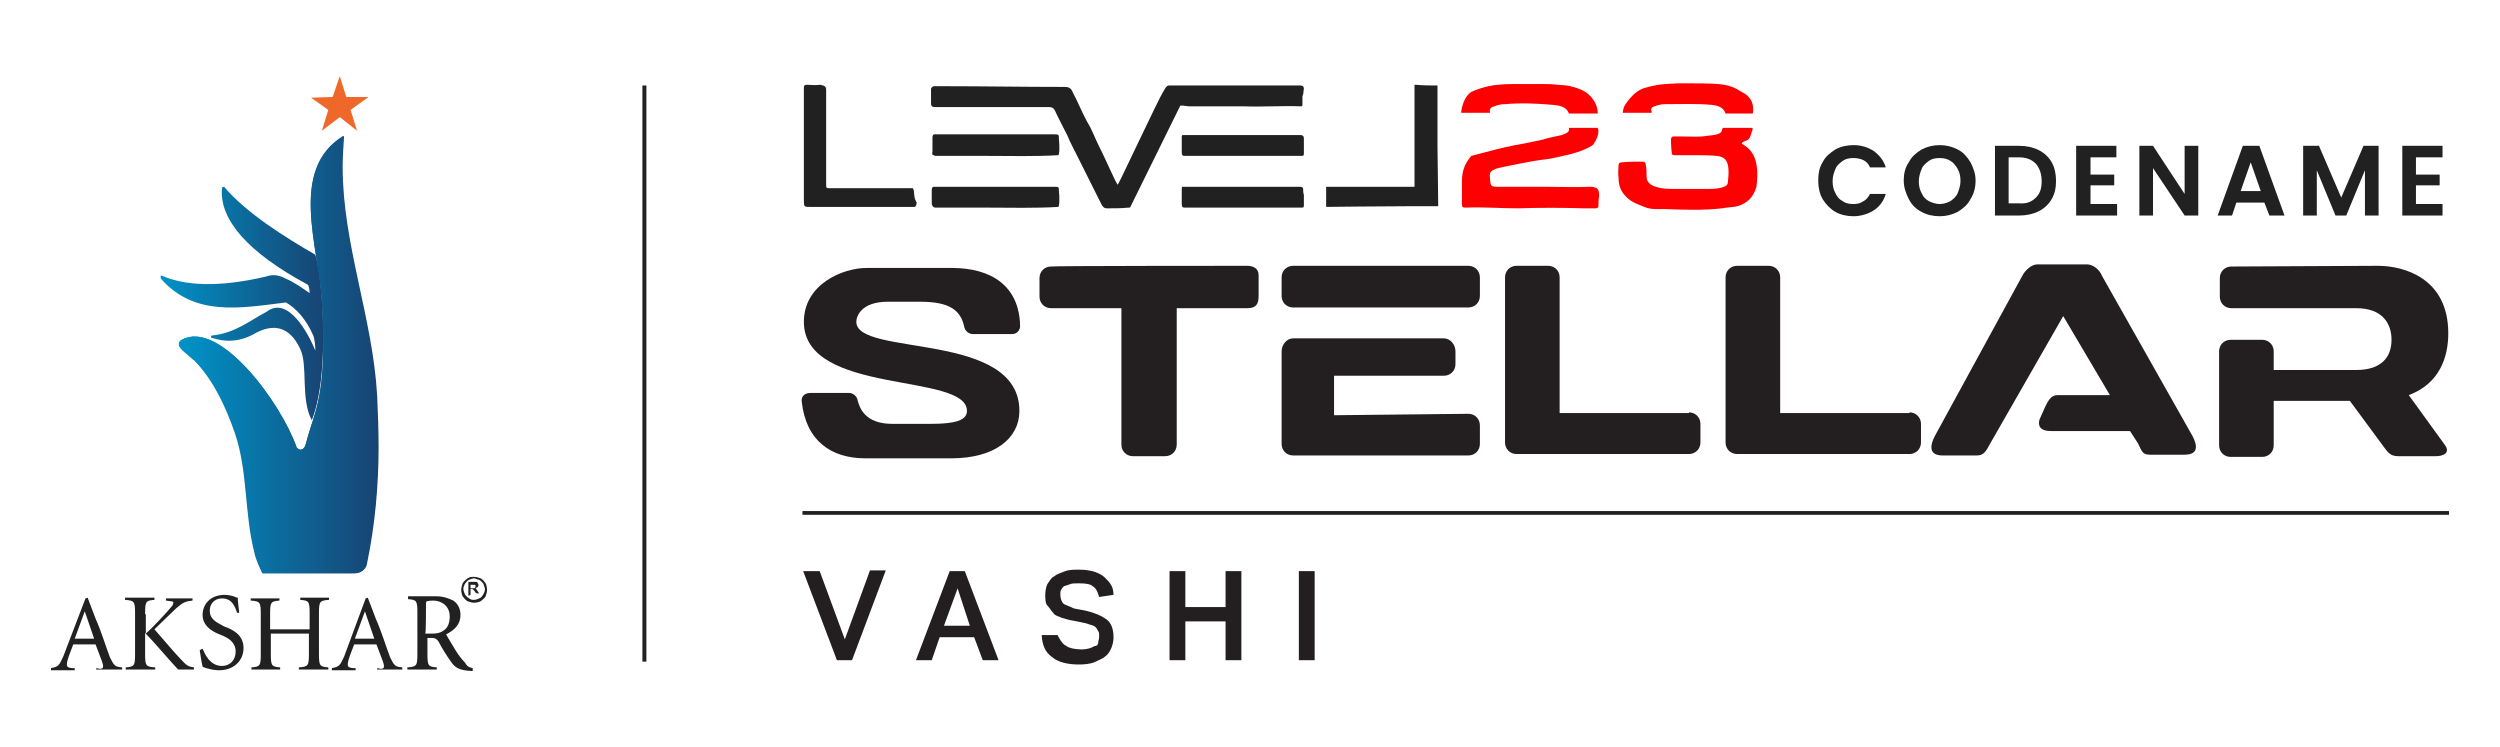 <?xml version="1.0" encoding="utf-8"?>
<!-- Generator: Adobe Illustrator 25.4.1, SVG Export Plug-In . SVG Version: 6.00 Build 0)  -->
<svg version="1.1" id="Layer_1" xmlns="http://www.w3.org/2000/svg" xmlns:xlink="http://www.w3.org/1999/xlink" x="0px" y="0px"
	 viewBox="0 0 348 104" style="enable-background:new 0 0 348 104;" xml:space="preserve">
<style type="text/css">
	.st0{enable-background:new    ;}
	.st1{fill:#212121;}
	.st2{fill:#231F20;}
	.st3{fill-rule:evenodd;clip-rule:evenodd;fill:#212121;}
	.st4{fill:url(#SVGID_1_);}
	.st5{fill:url(#SVGID_00000178172253767427613230000011040353802454491561_);}
	.st6{fill:url(#SVGID_00000011722892384468120970000010028083606052184448_);}
	.st7{fill:none;}
	.st8{fill-rule:evenodd;clip-rule:evenodd;fill:#F0672A;}
	.st9{fill:none;stroke:#212121;stroke-width:0.555;stroke-miterlimit:10;}
	.st10{fill:none;stroke:#212121;stroke-width:0.522;stroke-miterlimit:10;}
	.st11{fill:#FC0002;}
</style>
<g class="st0">
	<path class="st1" d="M253.7,22.6c0.4-0.8,1-1.3,1.8-1.8c0.7-0.4,1.6-0.6,2.5-0.6c1.1,0,2,0.3,2.8,0.8c0.8,0.6,1.4,1.3,1.7,2.3h-2.2
		c-0.2-0.5-0.5-0.8-0.9-1c-0.4-0.2-0.9-0.3-1.4-0.3c-0.6,0-1.1,0.1-1.5,0.4c-0.4,0.3-0.8,0.6-1,1.1c-0.2,0.5-0.4,1-0.4,1.7
		c0,0.6,0.1,1.2,0.4,1.7c0.2,0.5,0.6,0.9,1,1.1c0.4,0.3,0.9,0.4,1.5,0.4c0.5,0,1-0.1,1.4-0.4c0.4-0.2,0.7-0.6,0.9-1h2.2
		c-0.3,1-0.9,1.8-1.7,2.3c-0.8,0.5-1.8,0.8-2.8,0.8c-0.9,0-1.8-0.2-2.5-0.6c-0.7-0.4-1.3-1-1.8-1.8c-0.4-0.7-0.6-1.6-0.6-2.5
		S253.2,23.4,253.7,22.6z"/>
	<path class="st1" d="M267.5,29.5c-0.8-0.4-1.4-1-1.8-1.8c-0.4-0.8-0.7-1.6-0.7-2.6c0-0.9,0.2-1.8,0.7-2.5c0.4-0.8,1-1.3,1.8-1.8
		c0.8-0.4,1.6-0.6,2.5-0.6c0.9,0,1.7,0.2,2.5,0.6c0.8,0.4,1.3,1,1.8,1.8c0.4,0.8,0.7,1.6,0.7,2.5c0,1-0.2,1.8-0.7,2.6
		c-0.4,0.8-1,1.3-1.8,1.8c-0.8,0.4-1.6,0.6-2.5,0.6C269.1,30.1,268.2,29.9,267.5,29.5z M271.5,28c0.4-0.3,0.8-0.6,1-1.1
		c0.2-0.5,0.4-1.1,0.4-1.7c0-0.6-0.1-1.2-0.4-1.7s-0.6-0.9-1-1.1c-0.4-0.3-1-0.4-1.5-0.4c-0.6,0-1.1,0.1-1.5,0.4s-0.8,0.6-1,1.1
		c-0.2,0.5-0.4,1.1-0.4,1.7c0,0.6,0.1,1.2,0.4,1.7c0.2,0.5,0.6,0.9,1,1.1s1,0.4,1.5,0.4C270.6,28.4,271.1,28.2,271.5,28z"/>
	<path class="st1" d="M283.8,20.9c0.8,0.4,1.4,1,1.8,1.7c0.4,0.7,0.6,1.6,0.6,2.6s-0.2,1.8-0.6,2.5c-0.4,0.7-1,1.3-1.8,1.7
		c-0.8,0.4-1.7,0.6-2.7,0.6h-3.4v-9.7h3.4C282.1,20.3,283,20.5,283.8,20.9z M283.4,27.5c0.6-0.6,0.8-1.3,0.8-2.3s-0.3-1.8-0.8-2.4
		c-0.6-0.6-1.3-0.9-2.4-0.9h-1.4v6.4h1.4C282.1,28.4,282.8,28.1,283.4,27.5z"/>
	<path class="st1" d="M291,21.9v2.4h3.3v1.5H291v2.6h3.7V30H289v-9.7h5.6v1.6H291z"/>
	<path class="st1" d="M306,30h-1.9l-4.4-6.6V30h-1.9v-9.7h1.9l4.4,6.7v-6.7h1.9V30z"/>
	<path class="st1" d="M315.2,28.2h-3.9l-0.6,1.8h-2l3.5-9.7h2.3l3.5,9.7h-2.1L315.2,28.2z M314.7,26.6l-1.4-4l-1.4,4H314.7z"/>
	<path class="st1" d="M331.1,20.3V30h-1.9v-6.3l-2.6,6.3h-1.5l-2.6-6.3V30h-1.9v-9.7h2.2l3.1,7.2l3.1-7.2H331.1z"/>
	<path class="st1" d="M336.3,21.9v2.4h3.3v1.5h-3.3v2.6h3.7V30h-5.6v-9.7h5.6v1.6H336.3z"/>
</g>
<g>
	<g>
		<g>
			<path class="st3" d="M59.3,88.8h0.8c0.4,0,0.7,0.1,1,0.6c0.4,0.8,1.1,1.9,1.6,2.6c0.6,0.9,1.1,1.3,2.9,1.4h0.2V93
				c-0.6-0.1-0.8-0.3-1.1-0.8c-0.4-0.4-0.8-0.9-1.3-1.7c-0.4-0.7-1.1-1.8-1.3-2.2c1.2-0.6,2-1.4,2-2.7c0-0.9-0.4-1.6-1-2
				c-0.6-0.3-1.4-0.6-2.4-0.6h-3.9v0.4c1.2,0.1,1.3,0.2,1.3,1.9V91c0,1.7-0.1,1.8-1.4,1.9v0.3h4.1v-0.3c-1.2-0.1-1.3-0.2-1.3-1.9
				V88.8z M59.3,84.1c0-0.3,0-0.3,0.1-0.4c0.1,0,0.3-0.1,0.9-0.1c1.1,0,2.3,0.7,2.3,2.2c0,0.8-0.2,1.6-0.9,2
				c-0.4,0.3-0.9,0.4-1.6,0.4h-0.9C59.3,88.2,59.3,84.1,59.3,84.1z M50.8,85.1L50.8,85.1l1.3,3.8h-2.7L50.8,85.1z M52.3,93.2H56
				v-0.3c-1-0.1-1.1-0.2-1.7-1.4c-0.6-1.6-1.2-3.6-2-5.4l-1.1-2.9l-0.3,0.1l-3,8.1c-0.6,1.3-0.7,1.4-1.7,1.6v0.3h3.3v-0.3h-0.4
				c-0.7-0.1-0.8-0.2-0.6-1.1c0.2-0.7,0.7-1.9,0.8-2.2h3.1c0.4,1.1,0.9,2.3,1,2.7c0.1,0.4,0.1,0.7-0.4,0.7L52.5,93v0.2H52.3z
				 M37.6,87.7v-2.2c0-1.7,0.1-1.8,1.3-1.9v-0.3h-4v0.3c1.3,0.1,1.4,0.2,1.4,1.9V91c0,1.7-0.1,1.8-1.3,1.9v0.3h4v-0.3
				c-1.2-0.1-1.3-0.2-1.3-1.9v-2.8h5.3V91c0,1.7-0.1,1.8-1.4,1.9v0.3h4.1v-0.3c-1.2-0.1-1.3-0.2-1.3-1.9v-5.6c0-1.7,0.1-1.8,1.4-1.9
				v-0.3h-4v0.3c1.2,0.1,1.3,0.2,1.3,1.9v2.2H37.6z M27.8,90.5c0.1,0.8,0.3,1.9,0.4,2.3c0.2,0.1,0.4,0.2,0.9,0.3
				c0.3,0.1,0.9,0.2,1.4,0.2c2,0,3.4-1.3,3.4-3.1c0-1.9-1.6-2.6-2.7-3c-1.1-0.6-2-1-2-2.2c0-0.9,0.6-1.7,1.7-1.7
				c1.4,0,1.8,1.1,2.1,2h0.3c-0.1-0.9-0.2-1.6-0.2-2.1c-0.2,0-0.3-0.1-0.6-0.2c-0.3-0.1-0.9-0.2-1.2-0.2c-2,0-3.1,1.3-3.1,2.8
				c0,1.9,2.1,2.6,2.6,2.8c1,0.4,2,1,2,2.3c0,1.2-0.8,2-1.9,2c-1.7,0-2.4-1.7-2.7-2.4L27.8,90.5z M20.2,85.4c0-1.7,0.1-1.8,1.3-1.9
				v-0.3h-4.1v0.3c1.3,0.1,1.4,0.2,1.4,1.9V91c0,1.7-0.1,1.8-1.3,1.9v0.3h4.1v-0.3c-1.3-0.1-1.4-0.2-1.4-1.9v-2.9
				c1.1,1.1,3.8,4.3,4.6,5.1H27v-0.3c-0.7-0.1-1-0.2-1.8-1.1c-0.7-0.7-2.3-2.6-3.7-4.2c1.2-1.2,2.4-2.3,3-2.9c1-0.9,1.4-1,2.3-1.1
				v-0.3h-3.7v0.3l0.7,0.1c0.4,0,0.4,0.2,0.2,0.6c-0.8,1-2.9,3.2-3.7,3.9v-2.7H20.2z M11.8,85.1L11.8,85.1l1.3,3.8h-2.7L11.8,85.1z
				 M13.3,93.2H17v-0.3c-1-0.1-1.1-0.2-1.7-1.4c-0.6-1.6-1.2-3.6-2-5.4l-1.1-2.9l-0.3,0.1l-3.1,8.1c-0.6,1.3-0.7,1.4-1.7,1.6v0.3
				h3.3v-0.3H10c-0.7-0.1-0.8-0.2-0.6-1.1c0.2-0.7,0.7-1.9,0.8-2.2h3.1c0.4,1.1,0.9,2.3,1,2.7c0.1,0.4,0.1,0.7-0.4,0.7L13.4,93v0.2
				H13.3z"/>
			<path class="st1" d="M65.5,81.9h0.3c0.2,0,0.3,0,0.3-0.1c0.1,0,0.1-0.1,0.1-0.2v-0.1l-0.1-0.1c0,0-0.1,0-0.3,0h-0.3V81.9z
				 M65.2,82.9V81h0.7c0.2,0,0.3,0,0.4,0s0.2,0.1,0.2,0.2c0.1,0.1,0.1,0.2,0.1,0.2c0,0.1,0,0.2-0.1,0.3c-0.1,0.1-0.2,0.1-0.3,0.2
				c0.1,0,0.1,0.1,0.1,0.1c0.1,0.1,0.1,0.2,0.2,0.3l0.2,0.3h-0.3l-0.2-0.1c-0.1-0.2-0.2-0.3-0.3-0.4c0,0-0.1-0.1-0.2-0.1h-0.2v0.8
				C65.4,82.9,65.2,82.9,65.2,82.9z M66,80.5c-0.2,0-0.4,0.1-0.7,0.2c-0.2,0.1-0.4,0.3-0.6,0.6c-0.1,0.2-0.2,0.4-0.2,0.7
				c0,0.2,0.1,0.4,0.2,0.7c0.1,0.2,0.3,0.4,0.6,0.6s0.4,0.2,0.7,0.2s0.4-0.1,0.7-0.2s0.4-0.3,0.6-0.6c0.1-0.2,0.2-0.4,0.2-0.7
				c0-0.2-0.1-0.4-0.2-0.7c-0.1-0.2-0.3-0.4-0.6-0.6C66.4,80.7,66.2,80.5,66,80.5 M66,80.3c0.3,0,0.6,0.1,0.9,0.2
				c0.2,0.1,0.4,0.3,0.7,0.7c0.1,0.2,0.2,0.6,0.2,0.9c0,0.3-0.1,0.6-0.2,0.9c-0.1,0.2-0.3,0.4-0.7,0.7c-0.2,0.1-0.6,0.2-0.9,0.2
				s-0.6-0.1-0.9-0.2c-0.2-0.1-0.4-0.3-0.7-0.7c-0.1-0.2-0.2-0.6-0.2-0.9c0-0.3,0.1-0.6,0.2-0.9c0.1-0.2,0.3-0.4,0.7-0.7
				C65.4,80.3,65.6,80.3,66,80.3"/>
		</g>
		<g>
			
				<linearGradient id="SVGID_1_" gradientUnits="userSpaceOnUse" x1="22.261" y1="63.684" x2="44.972" y2="63.684" gradientTransform="matrix(1 0 0 -1 0 106)">
				<stop  offset="0" style="stop-color:#0093C8"/>
				<stop  offset="1" style="stop-color:#174473"/>
			</linearGradient>
			<path class="st4" d="M30.9,26.2c-0.4,4.4,3.7,9,11.9,13.4c0.2,0.1,0.3,0.8,0.3,1.2c-1-0.7-2.3-1.6-3.3-2
				c-1.1-0.6-1.9-0.6-2.8-0.3c-6.8,1.6-11.4,1.2-14.4-0.1c-0.4-0.2-0.2,0.3-0.2,0.4c4.7,5.3,11,4.1,17.4,3.3
				c1.4,0.8,2.8,2.3,3.8,4.6c0.2,0.4,0.3,1.6,0.3,2.1c-1-2.4-3.8-7.7-6.8-5.4c-2.3,1.2-4.4,3-7.6,3.3c-0.1,0-0.2,0.2-0.1,0.3
				c2.1,0.7,4.1,0.6,6.3-0.7c3.1-1.6,5-0.1,6.1,2.3c1.1,2.3,0,6.9,1.6,9.9c2.9-7.3,1.1-22.8,0.4-23.1c-4-2.3-9.6-5.8-12.6-9.4
				L31.2,26C31,26,30.9,26.1,30.9,26.2"/>
			
				<linearGradient id="SVGID_00000094604082572509779620000005323653794563106233_" gradientUnits="userSpaceOnUse" x1="24.883" y1="56.724" x2="52.573" y2="56.724" gradientTransform="matrix(1 0 0 -1 0 106)">
				<stop  offset="0" style="stop-color:#0093C8"/>
				<stop  offset="1" style="stop-color:#174473"/>
			</linearGradient>
			<path style="fill:url(#SVGID_00000094604082572509779620000005323653794563106233_);" d="M44.8,41.9c0.8,13.4-1,15.1-2.2,19.8
				c-0.1,0.4-0.3,0.9-0.8,0.9l0,0l0,0c-0.1,0-0.3-0.1-0.4-0.2l-0.1-0.1c-2.2-6.3-10.8-17.9-16-15c-0.2,0.1-0.3,0.2-0.4,0.4
				c0,0.1,0,0.3,0,0.4c0.2,0.6,1.2,1.2,1.9,1.9c0.1,0.1,0.2,0.1,0.3,0.2c2.7,2.9,4.3,6.4,5.6,10.1c1.8,5.3,1.3,11.1,2.7,16.6l0,0
				c0.2,1,0.7,2,1.1,2.9h12.8c0.9,0,1.6-0.6,1.7-1.4c1.1-5.3,1.6-10.8,1.6-16.2c0-2.4-0.1-4.8-0.2-7.1c-0.6-10.8-4.8-21.1-4.8-31.8
				c0-1.4,0.1-3,0.2-4.4C40.1,23.6,44.4,34.4,44.8,41.9"/>
			
				<linearGradient id="SVGID_00000136403568867583399240000007426514918223878836_" gradientUnits="userSpaceOnUse" x1="24.863" y1="56.835" x2="52.573" y2="56.835" gradientTransform="matrix(1 0 0 -1 0 106)">
				<stop  offset="0" style="stop-color:#0093C8"/>
				<stop  offset="1" style="stop-color:#174473"/>
			</linearGradient>
			<path style="fill:url(#SVGID_00000136403568867583399240000007426514918223878836_);" d="M44.8,41.9c0.8,13.4-1,15.1-2.2,19.8
				c-0.1,0.4-0.3,0.9-0.8,0.9l0,0l0,0c-0.1,0-0.3-0.1-0.4-0.2l-0.1-0.1c-2.2-6.3-10.8-17.9-16-15c-1.2,0.8,0.8,1.9,1.9,3
				c2.7,2.8,4.4,6.3,5.6,10c1.8,5.3,1.3,11.1,2.7,16.6l0,0c0.2,1,0.7,2,1.1,2.9h12.8c0.9,0,1.6-0.6,1.7-1.4
				c1.1-5.3,1.6-10.8,1.6-16.2c0-2.4-0.1-4.8-0.2-7.1c-0.6-10.8-4.8-21.1-4.8-31.8c0-1.4,0.1-3,0.2-4.4
				C40.1,23.6,44.4,34.4,44.8,41.9"/>
			<path class="st7" d="M25.3,47.2c-1.3,0.8,0.7,1.9,1.8,3c2.7,2.8,4.4,6.3,5.6,10c1.8,5.3,1.3,11.1,2.7,16.6l0,0
				c0.2,1,0.7,2,1.1,2.9H42c9.7,0-0.2-16.8-0.9-17.4c-1-1.1-1.7-3.2-2.8-5.6c-3.1-4.9-7.8-9.9-11.4-9.9
				C26.4,46.8,25.9,46.9,25.3,47.2"/>
			<polygon class="st8" points="47.3,10.6 48.2,13.5 51.3,13.5 48.8,15.3 49.7,18.2 47.3,16.3 44.8,18.2 45.7,15.3 43.3,13.6 
				46.3,13.5 			"/>
		</g>
	</g>
	<line class="st9" x1="89.7" y1="11.9" x2="89.7" y2="92.1"/>
	<g>
		<line class="st10" x1="111.7" y1="71.4" x2="340.9" y2="71.4"/>
		<g>
			<g>
				<path class="st1" d="M181.5,12.4c0-0.3-0.1-0.5-0.5-0.5c-6.1,0-12.2,0-18.3,0c-0.4,0-0.7,0.8-0.8,0.9
					c-0.5,0.7-6.2,12.9-6.3,12.9c-0.2,0-1.8-3.8-2.6-5.3c-0.6-1.2-1-2.4-1.7-3.5c-0.7-1.3-1.3-2.8-2-4.1c-0.2-0.5-0.5-0.7-1.1-0.7
					c-5.7,0-11.3-0.1-17-0.1c-0.4,0-0.8,0-1.2,0c-0.4,0.1-0.4,0.4-0.4,0.4s0,1.4,0,2c0,0.4,0.2,0.5,0.5,0.5c5.3,0,10.6,0,15.9,0
					c0.4,0,0.6,0.1,0.8,0.4c0.6,1.3,1.2,2.4,1.8,3.6c0.4,1,0.9,1.9,1.4,2.9c1.1,2.2,2.2,4.4,3.3,6.6c0.2,0.4,0.4,0.6,0.8,0.6
					c1,0,2,0,3-0.1c0.2,0,0.2,0,0.2,0l7-14.2h0.4c0,0,0.6,0.1,0.8,0.1c2.5,0,5,0,7.6,0c2.6,0.1,5.4-0.1,8,0c0.2,0,0.2-0.1,0.2-0.3
					c0-0.4,0-0.8,0-1.1C181.5,13,181.4,12.7,181.5,12.4z"/>
				<path class="st1" d="M200.1,20.5c0-2.7,0-8.6,0-8.6h-0.4c0,0-1.8,0-2.6-0.1c-0.3,0-0.2,0-0.2,0s0,0.8,0,1c0,4.3,0,8.5,0,12.9
					c0,0.1,0,0.3,0,0.3h-1.4c0,0-7.2,0-10.7,0c-0.2,0-0.2,0-0.2,0v2.4v0.4c0,0,8.5-0.1,12.2-0.1c0.9,0,3.4,0,3.4,0v-0.2L200.1,20.5
					L200.1,20.5z"/>
				<path class="st1" d="M127.2,26.5c-0.1-0.4-0.2-0.3-0.6-0.3c-3.7,0-7.3,0-11,0c-0.6,0-0.6,0-0.6-0.6v-9.4c0-1.3,0-2.5,0-3.7
					c0-0.3-0.1-0.5-0.4-0.6c-0.2,0-0.3-0.1-0.4-0.1c-0.7,0.1-1.3,0-1.9,0c-0.3,0-0.4,0.1-0.4,0.4c0,2.6,0,5.2,0,7.9s0,5.3,0,7.9
					c0,0.8,0.1,0.8,0.8,0.8c0.1,0,0.2,0,0.3,0h13.8c0.2,0,0.3,0,0.5,0s0.3-0.4,0.3-0.6C127.2,27.5,127.3,27.2,127.2,26.5z"/>
				<path class="st1" d="M146.7,26c-2.8,0-5.5,0-8.2,0l0,0h-4.7c-1.3,0-2.5,0-3.8,0c-0.3,0-0.3,0.4-0.3,0.4v2c0,0,0.1,0.5,0.5,0.5
					c2.4,0,4.8,0,7.2,0c3,0,6.8,0.1,9.9-0.1c0.2,0,0.2-1.5,0.1-2.2C147.4,26,147.4,26,146.7,26z"/>
				<path class="st1" d="M181,18.8c-0.1,0-0.3,0-0.4,0h-7.8c-1,0-2.2,0-3.2,0c-1.7,0-4.9,0-4.9,0s-0.2-0.1-0.2,0.3c0,1.1,0,1.3,0,2
					c0,0.6,0.1,0.6,0.6,0.6c5,0,15.1,0,15.1,0s0.5,0,0.9,0c0.3,0,0.4,0,0.4-0.3c0-0.7,0-1.4,0-2.1C181.5,18.9,181.3,18.8,181,18.8z"
					/>
				<path class="st1" d="M181.4,26.4c0-0.3-0.1-0.4-0.5-0.4h-5h-3.1h-0.2c-1,0-2,0-3,0c-1.7,0-4.9,0-4.9,0s-0.2-0.1-0.2,0.3
					c0,1.1,0,1.3,0,2c0,0.6,0.1,0.6,0.6,0.6c5,0,15.1,0,15.1,0s0.5,0,0.9,0c0.3,0,0.4,0,0.4-0.3v-0.1c0-0.4,0-0.9,0-1.4
					C181.4,26.9,181.4,26.5,181.4,26.4L181.4,26.4z"/>
				<path class="st1" d="M130,21.6L130,21.6c0.1,0.1,0.1,0.1,0.2,0.1c2.4,0,4.8,0,7.2,0c3,0,6.8,0.1,9.9-0.1c0.2,0,0.2-1.5,0.1-2.2
					c0-0.7,0-0.7-0.7-0.7h-0.3c-2.6,0-5.2,0-7.8,0l0,0h-4.7c-1.3,0-2.5,0-3.8,0h-0.1l0,0c-0.2,0.1-0.2,0.4-0.2,0.4v2l0,0
					C129.7,21.5,129.8,21.6,130,21.6z"/>
			</g>
			<path class="st11" d="M210.6,20.4C210.6,20.4,210.6,20.4,210.6,20.4C210.6,20.4,210.6,20.4,210.6,20.4
				C210.6,20.4,210.6,20.4,210.6,20.4z M221.5,26c-0.1,0-0.1,0-0.2,0c-2,0.1-4.1,0-6.2,0h-6.4c-1.2,0-1.2,0-1.3-1.2v-0.1
				c-0.1-0.7,0.1-0.9,0.8-1.2c1-0.3,5.6-1.2,6.8-1.3c1-0.1,2-0.4,3-0.6c2.4-0.5,3.8-1.4,3.8-1.5c0.4-0.6,0.7-1.2,0.7-1.9
				c0-0.2-0.1-0.3-0.1-0.4h-4c0,0.1,0,0.2,0,0.3c0,0.4-0.8,0.6-1,0.7c-1,0.2-1.9,0.4-2.9,0.7c-0.5,0.1-1.5,0.3-3.5,0.7
				c-0.1,0-0.1,0-0.1,0l0,0c-1.5,0.3-3.5,0.8-6.1,1.5c-0.5,0.6-0.7,1-0.9,1.4c-0.3,0.7-0.4,1.4-0.4,2.2c0,1,0,2,0,3
				c0,0.6,0.1,0.6,0.6,0.6c2.4-0.1,4.8,0.1,7.2,0.1c3-0.1,6.1-0.1,9.1,0c0.6,0,1.8,0,1.8,0s0.3-0.1,0.3-0.2c0-0.5,0-1,0.1-1.5
				C222.6,26.3,222.4,26.1,221.5,26z"/>
			<path class="st11" d="M220.7,12.8c-0.7-0.4-1.3-0.6-2.1-0.8c-0.4-0.1-1.4-0.2-1.8-0.2c-0.8-0.1-1.3-0.1-2.1-0.1
				c-1.1,0-2.2,0-3.3,0c-1.4,0-2.8,0-4.2,0.3c-0.8,0.2-1.6,0.4-2.4,0.8c-0.3,0.2-1.1,0.8-1.4,2.7c0,0.1,0,0.2,0,0.2h4
				c0-0.1,0-0.1,0-0.1c-0.1-0.5,0.2-0.7,0.6-0.8c0.5-0.2,1-0.3,1.5-0.3c2.2-0.2,4.5-0.1,6.7,0.1c0.9,0.1,1.8,0.2,2.2,1.2h4v-0.3
				C222.3,14.5,221.7,13.5,220.7,12.8z"/>
			<g>
				<path class="st11" d="M244.5,26c-0.5,1.7-1.5,2.2-1.9,2.4c-0.8,0.5-2,0.4-2.9,0.6c-2.6,0.3-5.4,0.2-8,0.1
					c-0.9,0-1.9,0.1-2.8-0.3c-1-0.4-2-0.7-2.8-1.7c-0.6-0.7-0.8-1.5-0.8-2.4c-0.1-0.6,0-1.2,0-1.7c0-0.3,0.2-0.4,0.4-0.4
					c1-0.1,2-0.1,3-0.1c0.3,0,0.4,0.3,0.4,0.5c0.1,0.5,0.1,1,0.1,1.5c0,0.7,0.3,1.1,1,1.4c1,0.4,2,0.4,3,0.4c1.5,0,3.1,0,4.6,0
					c0.3,0,2.6,0,2.7-0.8c0.1-0.9,0.2-1.8,0-2.6c-0.2-0.8-0.7-1.1-1.5-1.2c-1.2-0.1-2.3-0.1-3.3-0.1c-1,0-1.8,0-2.6,0
					c-0.3,0-0.4-0.1-0.4-0.4c-0.1-0.7-0.1-1.9-0.1-1.9s0.1-0.3,0.3-0.3c0.4,0,0.9,0,1.3,0c1.2,0,2.3,0.1,3.5-0.1
					c0.7-0.1,1.9-0.1,2-0.8c0-0.1,0.1-0.2,0.1-0.3h4.1c0.1,0.1,0.1,0.2,0,0.4c-0.1,0.2-0.1,0.4-0.2,0.6c-0.1,0.4-0.3,0.7-0.7,0.8
					c-0.2,0.1-0.3,0.1-0.4,0.2c-0.2,0.1-0.2,0.2,0,0.3c1.1,0.6,1.7,1.6,1.9,2.8C244.7,24,244.6,25,244.5,26z"/>
				<path class="st11" d="M238.3,11.9L238.3,11.9C238.3,11.9,238.3,11.9,238.3,11.9L238.3,11.9z M243.4,13.5
					c-0.3-0.4-0.8-0.6-1.3-0.9c-0.9-0.6-1.9-0.8-2.9-0.9c-1.4-0.1-2.8-0.1-4.1-0.1c-0.5,0-1,0-1.5,0c-2.8,0.1-3.4,0.3-4.5,0.6
					c-1.8,0.4-3,2.6-3,2.6s-0.2,0.5-0.2,0.8c0,0.1,0,0.1,0,0.1h4c0-0.1,0-0.1,0-0.2c-0.2-0.4,0.1-0.6,0.4-0.7c0.5-0.2,1-0.3,1.5-0.3
					c2.2,0,4.4-0.1,6.5,0.1c0.8,0.1,1.6,0.3,1.9,1.2h3.8C244.1,14.9,244,14.1,243.4,13.5z"/>
			</g>
		</g>
		<g>
			<path class="st2" d="M117.6,89l3.5-9.6h2.2l-4.7,12.5h-2.1l-4.7-12.4h2.3L117.6,89z"/>
			<path class="st2" d="M134.3,79.5l4.7,12.4h-2.2l-1.2-3.2h-4.8l-1.1,3.2h-2.2l4.7-12.4H134.3z M133.3,81.9l-1.9,5.2h3.6
				L133.3,81.9z"/>
			<path class="st2" d="M148.4,89.9c0.4,0.3,1.2,0.5,2.2,0.5c0.4,0,0.9-0.1,1.2-0.2c0.3-0.1,0.5-0.3,0.8-0.3
				c0.2-0.1,0.3-0.3,0.3-0.7c0.1-0.3,0.1-0.4,0.1-0.8c0-0.2,0-0.3-0.1-0.5s-0.2-0.3-0.3-0.5c-0.2-0.2-0.3-0.3-0.7-0.4
				s-0.5-0.2-1-0.3l-1.5-0.3c-0.7-0.1-1.2-0.3-1.6-0.4c-0.4-0.2-1-0.3-1.2-0.7c-0.3-0.3-0.5-0.7-0.8-1s-0.3-1-0.3-1.5
				c0-0.5,0.1-1.1,0.3-1.5c0.3-0.4,0.5-0.9,1-1.1c0.3-0.3,1-0.5,1.5-0.7c0.5-0.2,1.2-0.2,1.9-0.2c0.9,0,1.5,0.1,2.2,0.3
				c0.5,0.2,1,0.4,1.4,0.8c0.3,0.3,0.7,0.7,0.9,1.1c0.2,0.3,0.3,0.9,0.3,1.3l-2,0.3c-0.2-0.7-0.4-1.2-0.9-1.5
				c-0.3-0.3-1-0.4-1.9-0.4c-0.4,0-1,0-1.2,0.1c-0.3,0.1-0.5,0.2-0.9,0.3c-0.2,0.2-0.3,0.3-0.4,0.5c-0.1,0.2-0.1,0.3-0.1,0.7
				c0,0.5,0.2,1,0.4,1.2s0.9,0.4,1.5,0.7l1.6,0.3c1.3,0.3,2.2,0.7,2.9,1.2c0.7,0.5,1,1.4,1,2.5c0,0.5-0.1,1-0.3,1.5
				c-0.2,0.4-0.4,0.9-0.9,1.2c-0.3,0.3-0.9,0.5-1.5,0.8c-0.5,0.2-1.3,0.3-2.1,0.3c-1.5,0-2.9-0.3-3.7-1c-1-0.7-1.4-1.6-1.5-3.1h2.2
				C147.5,88.9,147.8,89.6,148.4,89.9z"/>
			<path class="st2" d="M165,79.5v5h5.6v-5h2.2v12.4h-2.2v-5.4H165v5.4h-2.2V79.5H165z"/>
			<path class="st2" d="M183,79.5v12.4h-2.2V79.5H183z"/>
		</g>
		<g>
			<path class="st2" d="M124.2,59h5.4c3.4,0,5-0.5,5-1.8c0-5.4-22.7-2.1-22.7-12.4c0-5.3,5.5-7.5,8.7-7.5h11.9
				c5.5,0,9.4,2.5,9.5,8.1c0,0.5-0.4,1.1-1.1,1.1h-5.5c-0.5,0-1.1-0.4-1.2-1.1c-0.5-2.2-2-3.4-6.1-3.4h-4.5c-3.8,0-4.4,2.1-4.4,2.8
				c0,4.9,22.7,1.2,22.7,12.4c0,3.8-3.4,6.6-9.5,6.6h-11.9c-4.8,0-8.3-2.4-8.9-7.9c-0.1-0.7,0.4-1.2,1.2-1.2h5.4
				c0.5,0,1.1,0.4,1.2,1.1C119.7,56.9,120.5,59,124.2,59z"/>
			<path class="st2" d="M173.6,37c0.9,0,1.6,0.4,1.6,1.3v2.9c0,1.2-0.4,1.7-1.6,1.7h-9.8v19c0,0.9-0.7,1.6-1.6,1.6h-4.5
				c-0.9,0-1.6-0.7-1.6-1.6v-19h-9.8c-0.9,0-1.6-0.7-1.6-1.6v-2.6c0-0.9,0.7-1.6,1.6-1.6C146.4,37,173.6,37,173.6,37z"/>
			<path class="st2" d="M204.4,37c0.9,0,1.6,0.7,1.6,1.6v2.6c0,0.9-0.7,1.6-1.6,1.6h-24.4c-0.9,0-1.6-0.7-1.6-1.6v-2.6
				c0-0.9,0.7-1.6,1.6-1.6H204.4z M204.4,57.6c0.9,0,1.6,0.7,1.6,1.6v2.6c0,0.9-0.7,1.6-1.6,1.6h-24.4c-0.9,0-1.6-0.7-1.6-1.6V48.9
				c0-0.9,0.7-1.8,1.6-1.8h21c0.9,0,1.6,0.9,1.6,1.8v1.8c0,0.9-0.7,1.6-1.6,1.6h-15.3v5.5L204.4,57.6L204.4,57.6z"/>
			<path class="st2" d="M235.1,57.4c0.9,0,1.6,0.7,1.6,1.6v2.6c0,0.9-0.7,1.6-1.6,1.6h-24c-0.9,0-1.6-0.7-1.6-1.6V38.6
				c0-0.9,0.7-1.6,1.6-1.6h4.4c0.9,0,1.6,0.7,1.6,1.6v18.9H235.1z"/>
			<path class="st2" d="M265.8,57.4c0.9,0,1.6,0.7,1.6,1.6v2.6c0,0.9-0.7,1.6-1.6,1.6h-24c-0.9,0-1.6-0.7-1.6-1.6V38.6
				c0-0.9,0.7-1.6,1.6-1.6h4.4c0.9,0,1.6,0.7,1.6,1.6v18.9H265.8z"/>
			<path class="st2" d="M305.2,60.7c1.3,2.5-0.4,2.6-1.3,2.6h-4.5c-1.2,0-1.2-0.4-1.8-1.6l-1.1-1.7h-11c-1.7,0-1.8-0.9-1.6-1.6
				l0.8-1.8c0.4-0.8,0.8-1.6,1.7-1.6h7.3L287.2,44L277,61.8c-0.5,0.9-0.8,1.6-1.8,1.6h-4.8c-0.9,0-2.5-0.3-0.8-3.2l11.9-21.8
				c0.4-0.8,1.3-1.6,2.1-1.6h6.9c0.9,0,1.8,0.8,2.1,1.6L305.2,60.7z"/>
			<path class="st2" d="M331,37c3.6,0,9.8,1.7,9.8,9.4c0,3.3-1.2,7-5.5,8.6l5,6.9c0.9,1.2-0.3,1.6-1.2,1.6h-5.3
				c-1.2,0-1.5-0.7-2.2-1.6l-4.5-6.1h-10.6v6.2c0,0.9-0.7,1.6-1.6,1.6h-4.4c-0.9,0-1.6-0.7-1.6-1.6V48.9c0-0.9,0.7-1.6,1.6-1.6h4.4
				c0.9,0,1.6,0.7,1.6,1.6v2.6H328c3.4,0,4.9-1.7,4.9-4.2c0-2.2-1.2-4.4-4.9-4.4h-17.4c-0.9,0-1.6-0.7-1.6-1.6v-2.6
				c0-0.9,0.7-1.6,1.6-1.6L331,37z"/>
		</g>
	</g>
</g>
</svg>
